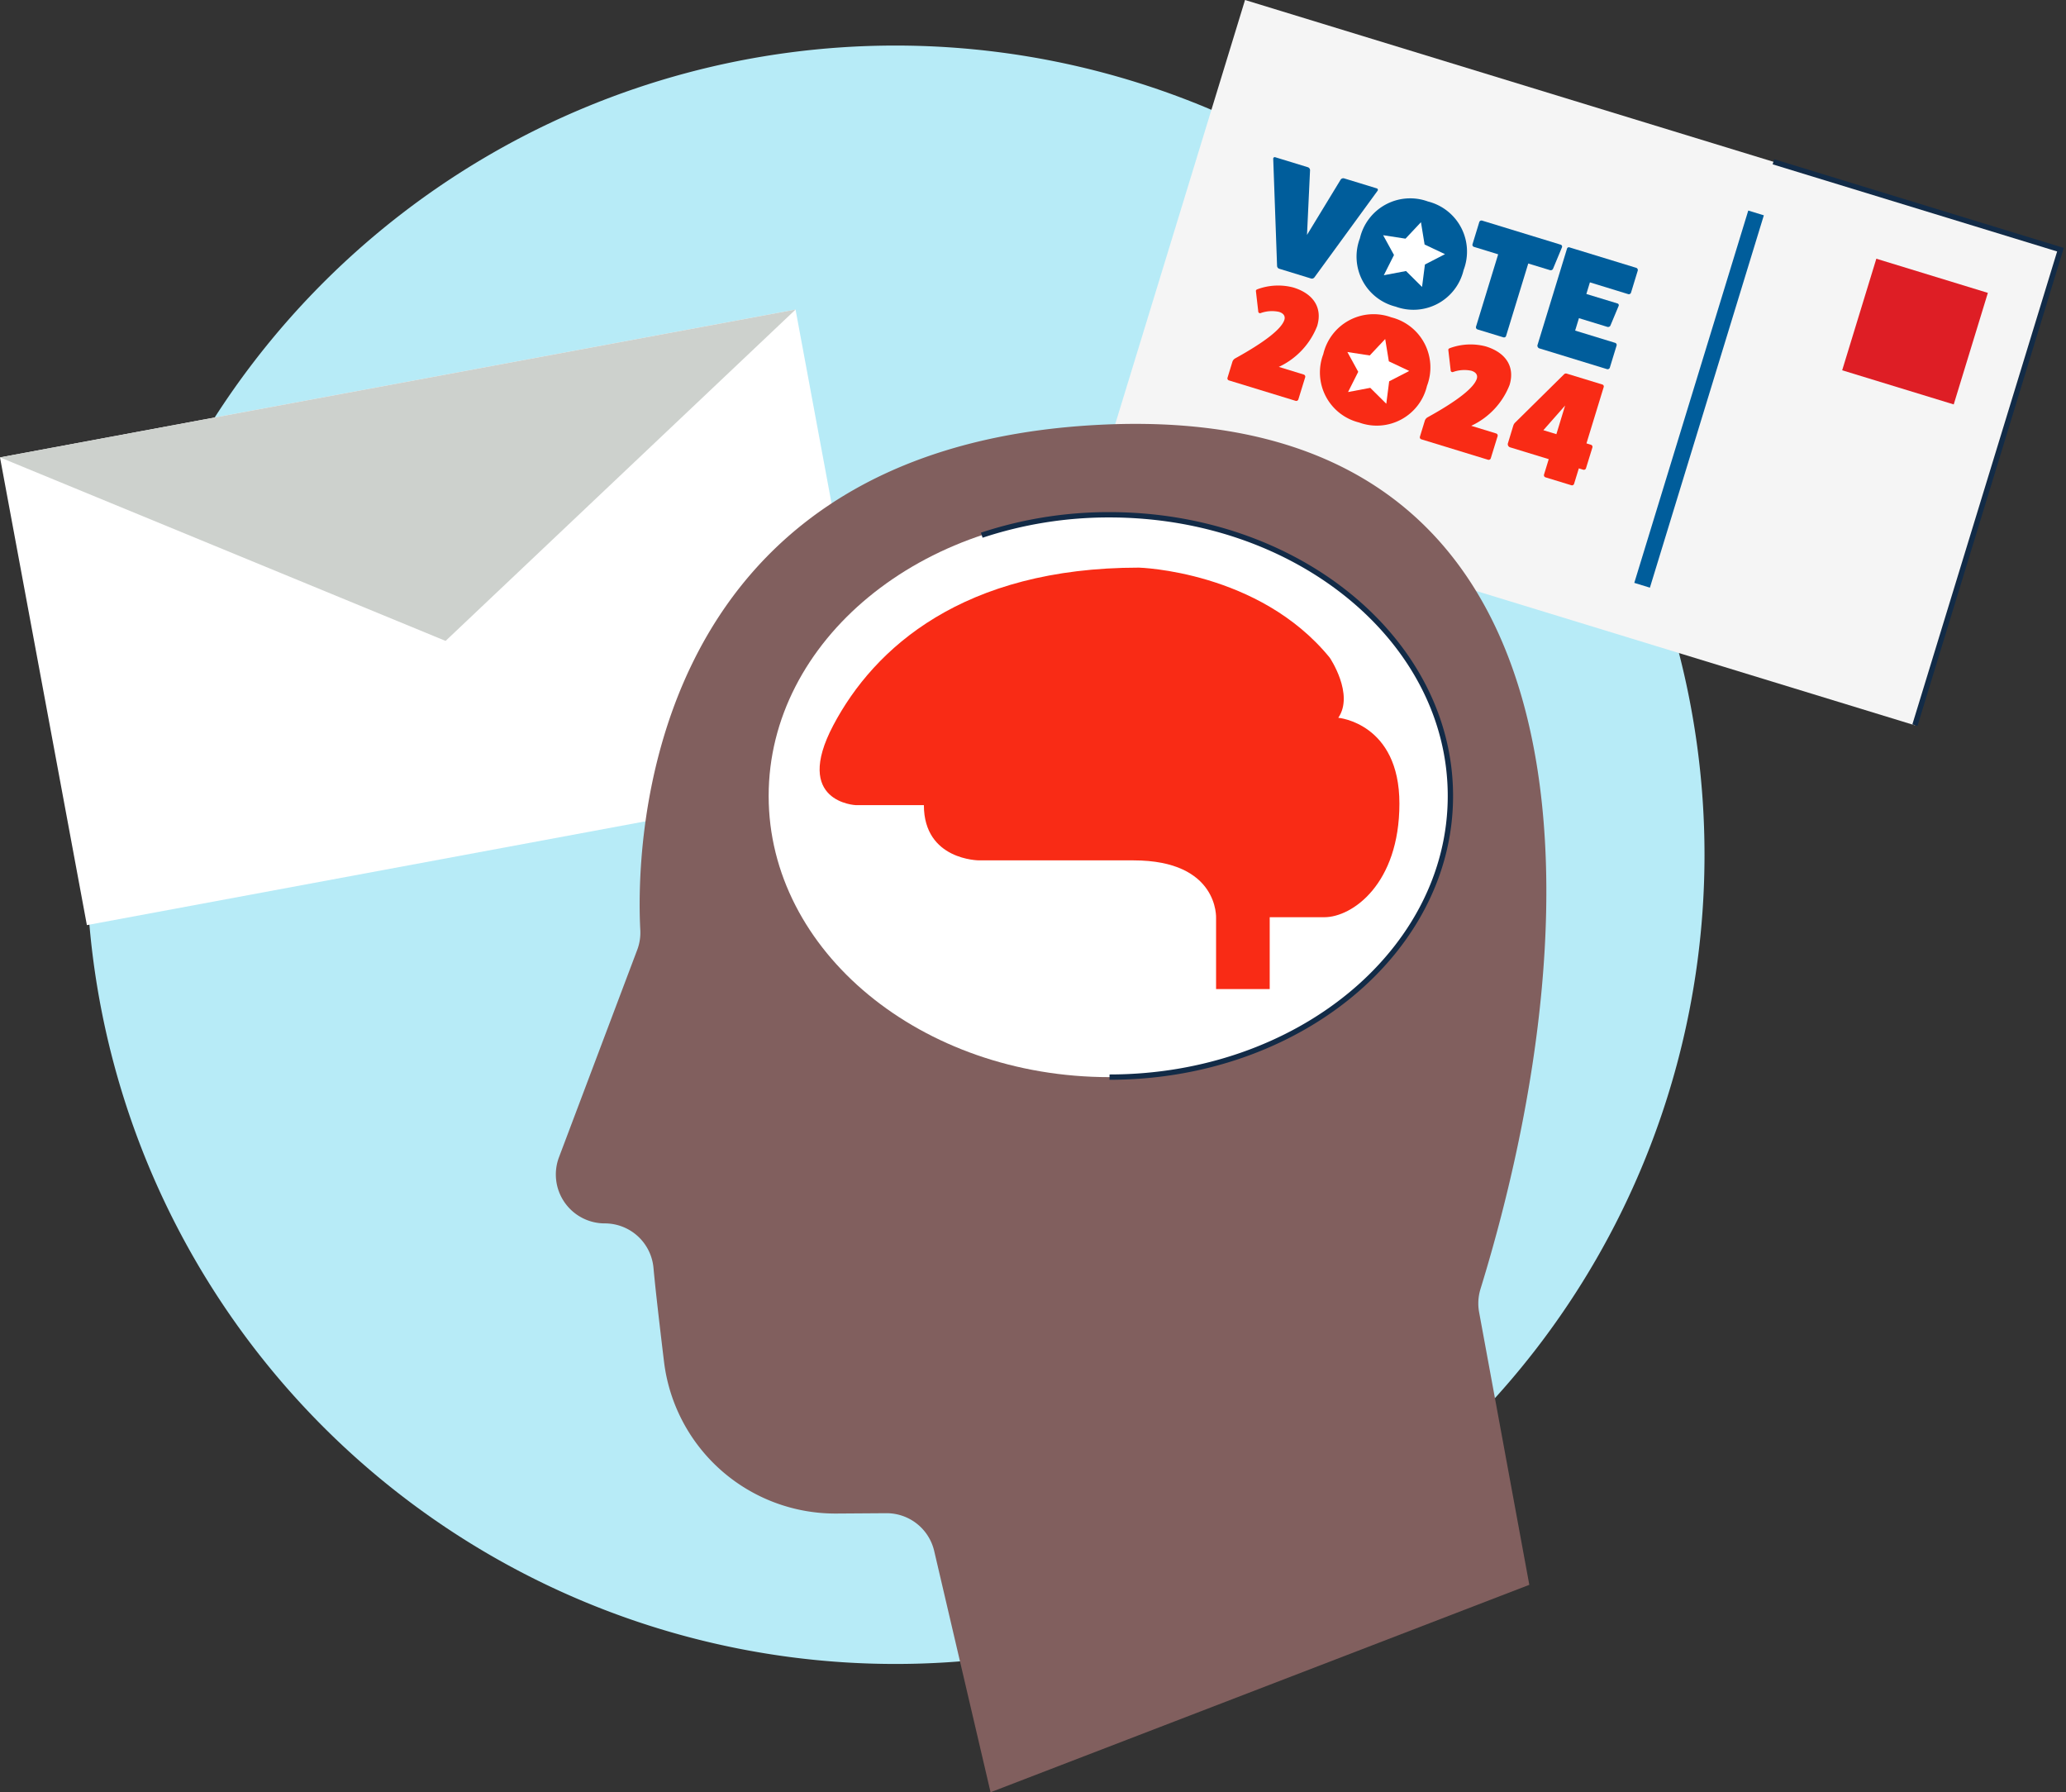 <svg xmlns="http://www.w3.org/2000/svg" width="194.02" height="168.277" viewBox="0 0 194.02 168.277"><rect x="0" y="0" width="194.02" height="168.277" fill="#333333" stroke="none"/><defs><clipPath id="a"><path data-name="Контур 327" d="M0 67.259h194.02v-168.277H0z" transform="translate(0 101.018)" fill="none"/></clipPath></defs><g data-name="Сгруппировать 139"><path data-name="Контур 34" d="M84.092 156.232a75.979 75.979 0 0075.98-75.978 75.979 75.979 0 00-75.98-75.977A75.979 75.979 0 008.113 80.254a75.979 75.979 0 0075.98 75.978" fill="#b7ebf7"/></g><g data-name="Сгруппировать 347"><g data-name="Сгруппировать 324"><path data-name="Контур 317" d="M116.922 0l-13.67 44.654L179.831 68.1l13.668-44.657z" fill="#f5f5f5"/></g><g data-name="Сгруппировать 325"><path data-name="Контур 318" d="M183.476 37.972l-10.475-3.206 3.207-10.475 10.474 3.207z" fill="#de1e25"/></g><g data-name="Сгруппировать 326"><path data-name="Контур 319" d="M165.644 20.217l-10.7 34.959-1.466-.45 10.703-34.957z" fill="#005d9b"/></g><g data-name="Сгруппировать 334" clip-path="url(#a)"><g data-name="Сгруппировать 327"><path data-name="Контур 320" d="M129.285 17.684a.144.144 0 01.078.235l-5.92 8.117a.3.3 0 01-.307.117l-3.017-.925a.294.294 0 01-.188-.267l-.361-10.045a.144.144 0 01.2-.15l3.058.936a.3.3 0 01.2.272l-.286 6.082 3.165-5.197a.3.3 0 01.32-.111z" fill="#005d9b"/></g><g data-name="Сгруппировать 328"><path data-name="Контур 321" d="M146.553 22.969a.188.188 0 01.133.252l-.841 2.02a.241.241 0 01-.278.125l-2.047-.625-2.082 6.8a.2.2 0 01-.25.133l-2.429-.741a.217.217 0 01-.147-.255l2.082-6.8-2.277-.7a.2.2 0 01-.131-.251l.633-2.071a.218.218 0 01.255-.147z" fill="#005d9b"/></g><g data-name="Сгруппировать 329"><path data-name="Контур 322" d="M151.668 32.187a.208.208 0 01.152.242l-.643 2.1a.219.219 0 01-.265.128l-6.377-1.955a.29.29 0 01-.157-.273l2.776-9.065a.18.18 0 01.25-.133l6.241 1.911a.22.22 0 01.16.258l-.633 2.071a.216.216 0 01-.283.14l-3.58-1.1-.332 1.091 2.907.886a.171.171 0 01.125.232l-.779 1.862a.252.252 0 01-.288.107l-2.663-.815-.356 1.166z" fill="#005d9b"/></g><g data-name="Сгруппировать 330"><path data-name="Контур 323" d="M115.424 35.722a.2.2 0 01-.147-.255l.467-1.522a.58.58 0 01.237-.286c2.781-1.535 4.374-2.772 4.639-3.637.1-.343-.083-.61-.508-.74a3.141 3.141 0 00-1.75.124.172.172 0 01-.2-.18l-.217-1.883c-.012-.108.047-.152.182-.2a5.621 5.621 0 013.33-.15c1.921.588 2.754 1.937 2.237 3.625a7.065 7.065 0 01-3.6 3.831l2.332.715a.208.208 0 01.147.255l-.644 2.084a.209.209 0 01-.265.13z" fill="#f92b15"/></g><g data-name="Сгруппировать 331"><path data-name="Контур 324" d="M133.494 41.253a.2.2 0 01-.147-.255l.467-1.522a.58.58 0 01.237-.286c2.781-1.535 4.374-2.772 4.639-3.637.1-.343-.083-.61-.508-.741a3.159 3.159 0 00-1.75.125.172.172 0 01-.2-.18l-.217-1.883c-.012-.108.047-.152.18-.2a5.627 5.627 0 013.332-.15c1.921.588 2.754 1.937 2.237 3.625a7.065 7.065 0 01-3.6 3.831l2.332.715a.208.208 0 01.147.255l-.644 2.084a.209.209 0 01-.265.13z" fill="#f92b15"/></g><g data-name="Сгруппировать 332"><path data-name="Контур 325" d="M149.398 41.756a.208.208 0 01.147.255l-.6 1.947a.211.211 0 01-.264.144l-.411-.127-.443 1.441a.208.208 0 01-.255.147l-2.427-.743a.212.212 0 01-.143-.268l.441-1.441-3.621-1.108a.311.311 0 01-.2-.421l.489-1.607a.7.7 0 01.207-.326l4.558-4.5a.248.248 0 01.247-.073l3.346 1.023a.192.192 0 01.138.237l-1.621 5.294zm-4.458-1.364l1.221.373.82-2.689z" fill="#f92b15"/></g><g data-name="Сгруппировать 333"><path data-name="Контур 326" d="M134.094 18.916a4.849 4.849 0 00-6.385 3.461 4.84 4.84 0 003.362 6.414 4.841 4.841 0 006.376-3.434 4.848 4.848 0 00-3.353-6.441" fill="#005d9b"/></g></g><g data-name="Сгруппировать 335"><path data-name="Контур 328" d="M133.444 20.864l.341 2.094 1.917.906-1.886.971-.27 2.106-1.505-1.494-2.086.395.956-1.9-1.019-1.857 2.1.323z" fill="#fff"/></g><g data-name="Сгруппировать 337" clip-path="url(#a)"><g data-name="Сгруппировать 336"><path data-name="Контур 329" d="M130.655 29.794a4.849 4.849 0 00-6.385 3.461 4.84 4.84 0 003.362 6.414 4.841 4.841 0 006.376-3.434 4.848 4.848 0 00-3.353-6.441" fill="#f92b15"/></g></g><g data-name="Сгруппировать 338"><path data-name="Контур 331" d="M130.086 31.831l.341 2.094 1.917.906-1.886.971-.27 2.106-1.505-1.494-2.086.395.956-1.9-1.019-1.857 2.1.323z" fill="#fff"/></g><g data-name="Сгруппировать 339"><path data-name="Контур 332" d="M0 42.946L8.159 86.86l74.71-13.881-8.159-43.914z" fill="#fff"/></g><g data-name="Сгруппировать 340"><path data-name="Контур 333" d="M0 42.946l41.845 17.23L74.71 29.065z" fill="#cdd1cd"/></g><g data-name="Сгруппировать 346" clip-path="url(#a)"><g data-name="Сгруппировать 341"><path data-name="Контур 334" d="M166.544 15.191l26.956 8.252-13.67 44.648" fill="none" stroke="#122b47" stroke-width=".5"/></g><g data-name="Сгруппировать 342"><path data-name="Контур 335" d="M143.619 148.802l-50.594 19.475-5.294-22.653a4.594 4.594 0 00-4.473-3.547l-4.7.032a16.208 16.208 0 01-16.2-14.261c-.435-3.6-.823-6.955-.988-8.8a4.589 4.589 0 00-4.574-4.181 4.593 4.593 0 01-4.3-6.215l7.338-19.445a4.59 4.59 0 00.298-1.873c-.355-6.543-.6-45.245 43.133-47.449 47.317-2.386 46.892 45.026 35.77 81.139a4.577 4.577 0 00-.13 2.184z" fill="#815f5e"/></g><g data-name="Сгруппировать 343"><path data-name="Контур 336" d="M136.207 74.734c0 14.581-14.333 26.4-32.012 26.4s-32.01-11.819-32.01-26.4 14.331-26.4 32.01-26.4 32.012 11.819 32.012 26.4" fill="#fff"/></g><g data-name="Сгруппировать 344"><path data-name="Контур 337" d="M117.123 92.866h-2.92v-6.647s.3-5.437-7.754-5.437h-14.5s-5.186 0-5.186-5.186H80.37s-5.942-.252-2.114-7.5 12.184-14.8 28.7-14.8c0 0 11.278.3 17.924 8.459 0 0 2.315 3.423.8 5.639 0 0 5.74.5 5.74 8.056s-4.429 10.669-7.046 10.669h-5.135v6.747z" fill="#f92b15"/></g><g data-name="Сгруппировать 345"><path data-name="Контур 338" d="M92.197 50.251a37.937 37.937 0 0112-1.917c17.679 0 32.012 11.819 32.012 26.4s-14.334 26.399-32.012 26.399" fill="none" stroke="#122b47" stroke-width=".5"/></g></g></g></svg>
